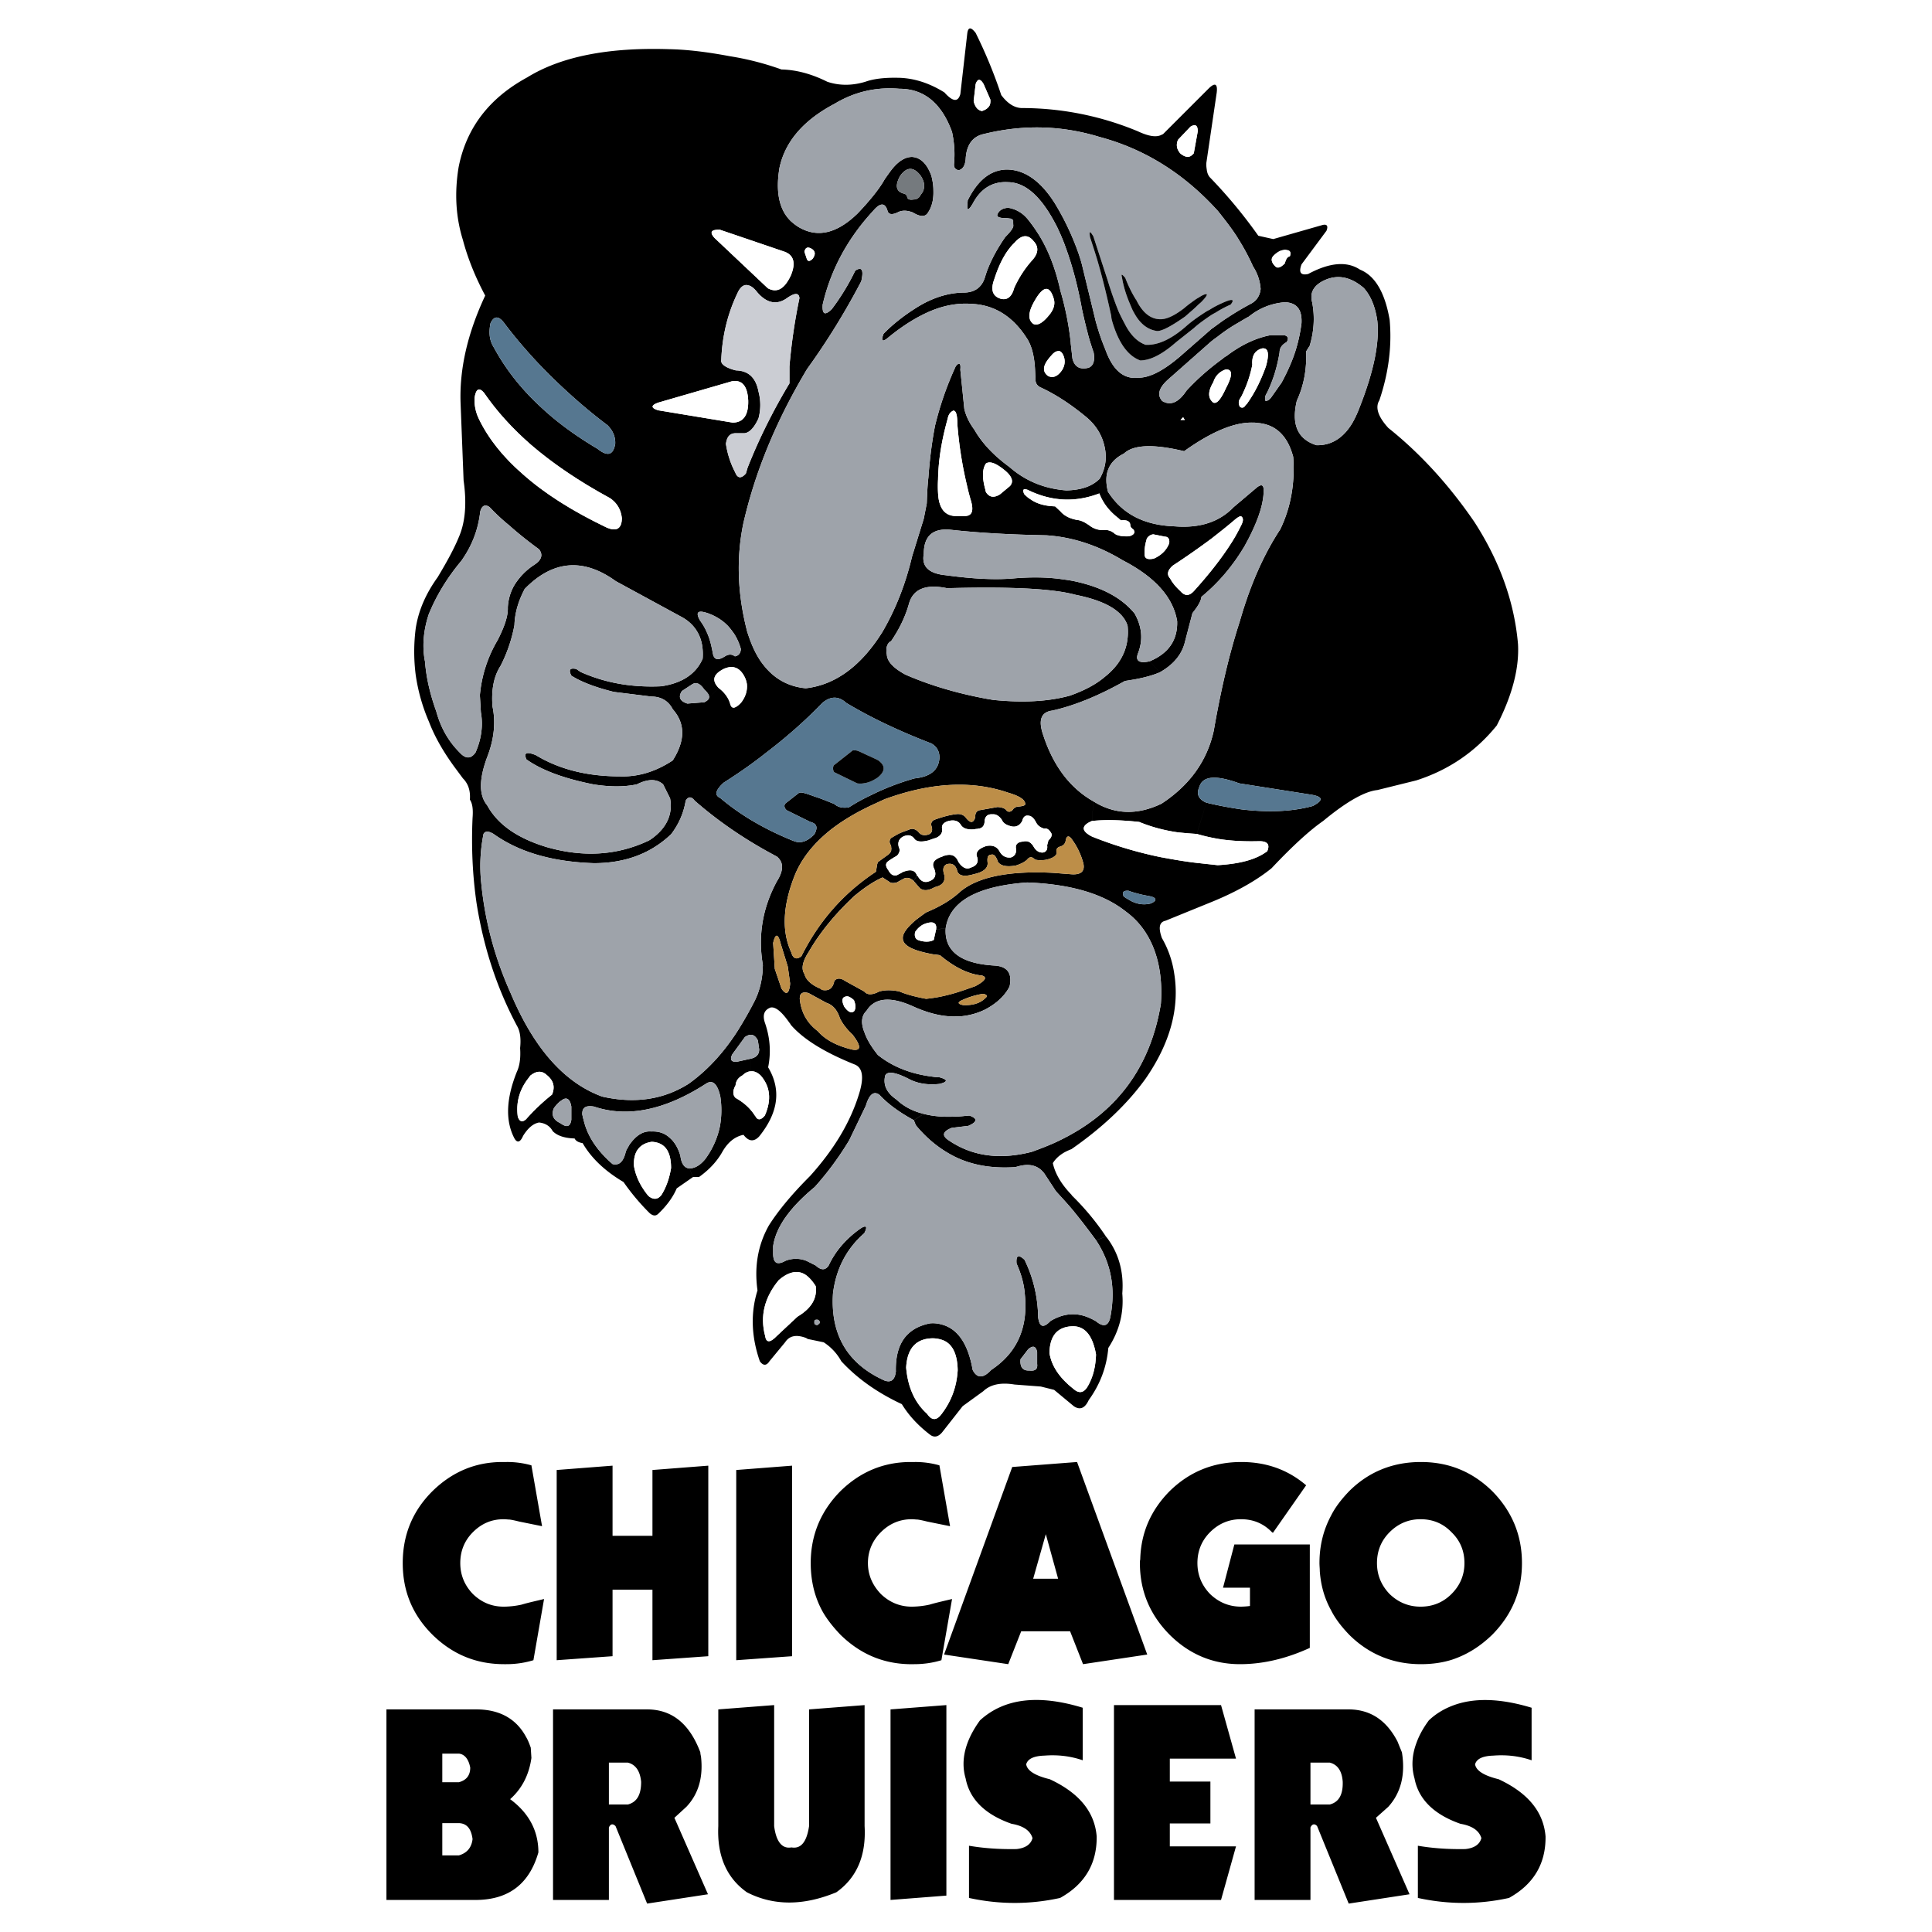 <svg xmlns="http://www.w3.org/2000/svg" width="2500" height="2500" viewBox="0 0 192.756 192.756"><g fill-rule="evenodd" clip-rule="evenodd"><path fill="#fff" d="M0 0h192.756v192.756H0V0z"/><path d="M107.459 145.865l-6.469.498-6.801 18.711 6.403.961 1.293-3.283 1.195-5.242 1.26-4.446 1.228 4.446h-2.488l-1.195 5.242h4.877l1.293 3.283 6.404-.961-7-19.209zM119.467 155.951c0-1.227.432-2.256 1.262-3.086.861-.861 1.891-1.293 3.084-1.293 1.229 0 2.256.432 3.086 1.293l.1.066 3.316-4.744c-1.824-1.559-3.98-2.322-6.469-2.322-2.785 0-5.174.963-7.164 2.92-1.893 1.924-2.854 4.18-2.92 6.801-.033.133-.033.232-.033.365 0 2.787.994 5.143 2.953 7.133 1.957 1.957 4.312 2.951 7.033 2.951 2.32 0 4.643-.562 6.965-1.625v-10.316h-7.529l-1.129 4.312h2.688v1.824a7.632 7.632 0 0 1-.896.066c-1.193 0-2.223-.432-3.084-1.26-.832-.862-1.263-1.891-1.263-3.085zM134.596 148.785c-.73.764-1.361 1.559-1.793 2.422-.762 1.426-1.16 2.986-1.16 4.744h5.738c0-1.227.432-2.256 1.262-3.086.861-.861 1.891-1.293 3.086-1.293 1.227 0 2.254.432 3.084 1.293.863.83 1.295 1.859 1.295 3.086 0 1.193-.432 2.223-1.295 3.086-.83.828-1.857 1.26-3.084 1.26-1.195 0-2.225-.432-3.086-1.26-.83-.863-1.262-1.893-1.262-3.086h-5.738c0 .266.033.531.033.797.1 1.426.465 2.719 1.127 3.914.432.861 1.062 1.658 1.793 2.422 1.957 1.957 4.379 2.951 7.164 2.951 1.062 0 2.092-.133 3.053-.43 1.527-.498 2.854-1.328 4.08-2.521 1.957-1.99 2.953-4.346 2.953-7.133s-.996-5.176-2.953-7.166c-1.99-1.957-4.346-2.92-7.133-2.92-2.785 0-5.207.963-7.164 2.92zM147.168 176.021c.166-.564.797-.83 1.824-.863 1.295-.1 2.555.033 3.816.465v-5.242c-3.186-.961-5.84-1.027-7.996-.164-.83.33-1.592.795-2.256 1.426-.564.764-.963 1.492-1.227 2.223-.465 1.227-.531 2.422-.199 3.582.398 2.057 1.924 3.584 4.578 4.512 1.16.199 1.857.664 2.09 1.428-.166.629-.697.994-1.592 1.094-1.826.033-3.385-.1-4.744-.332v5.209c3.051.664 6.07.664 9.09 0 2.455-1.359 3.682-3.416 3.648-6.137-.199-2.455-1.758-4.346-4.678-5.707-1.491-.365-2.254-.863-2.354-1.494zM139.869 174.828c-.166-.398-.299-.73-.432-1.062-1.094-2.123-2.686-3.186-4.809-3.219h-9.455v19.01h5.572v-7.232c.166-.365.432-.398.664-.133l-.664-2.156v-4.18h1.926c.795.199 1.227.863 1.293 1.924.033 1.295-.398 2.023-1.293 2.256h-1.926l.664 2.156 3.152 7.73 6.07-.93-3.352-7.629 1.229-1.096c1.262-1.392 1.726-3.216 1.361-5.439zM121.822 170.117h-10.681v19.44h10.681l1.494-5.342h-6.603v-2.289h4.049v-4.18h-4.049v-2.289h6.603l-1.494-5.34zM104.207 175.158c1.295-.1 2.555.033 3.816.465v-5.242c-4.447-1.359-7.863-.928-10.252 1.262-1.493 2.057-1.958 4.014-1.426 5.805.397 2.057 1.924 3.584 4.579 4.512 1.16.199 1.857.664 2.09 1.428-.166.629-.697.994-1.594 1.094-1.824.033-3.383-.1-4.743-.332v5.209c3.052.664 6.071.664 9.089 0 2.455-1.359 3.684-3.416 3.65-6.137-.199-2.455-1.758-4.346-4.678-5.707-1.492-.363-2.256-.861-2.355-1.492.166-.566.797-.832 1.824-.865zM50.83 151.605c.266.033.564.1.962.199l2.289.465-1.062-6.072a8.837 8.837 0 0 0-2.488-.332h-.398c-2.721 0-5.042.996-7 2.92-1.991 1.99-2.952 4.379-2.952 7.166s.961 5.143 2.952 7.133c1.99 1.957 4.346 2.951 7.166 2.951h.199a9.23 9.23 0 0 0 2.721-.396l1.062-6.105c-.829.199-1.592.365-2.256.564a8.632 8.632 0 0 1-1.758.199c-1.227 0-2.223-.432-3.085-1.26-.829-.863-1.26-1.893-1.26-3.086 0-1.227.431-2.256 1.26-3.086.863-.861 1.858-1.293 3.085-1.293.198 0 .397.033.563.033zM61.114 153.23v-7l-5.573.432v18.977l5.573-.399v-6.635h3.981v7.034l5.572-.399v-19.01l-5.572.432v6.568h-3.981zM80.886 155.951c0 1.791.398 3.449 1.228 4.91.464.795 1.062 1.525 1.725 2.223 1.924 1.891 4.18 2.885 6.834 2.951h.531c.962 0 1.857-.133 2.72-.396l1.062-6.105c-.83.199-1.593.365-2.256.564a8.632 8.632 0 0 1-1.758.199c-1.194 0-2.223-.432-3.085-1.26-.83-.863-1.294-1.893-1.294-3.086 0-1.227.464-2.256 1.294-3.086.862-.861 1.891-1.293 3.085-1.293.199 0 .398.033.564.033.266.033.564.1.962.199l2.289.465-1.062-6.072a8.77 8.77 0 0 0-2.455-.332h-.531c-2.688.033-4.977 1.029-6.9 2.92-1.958 1.99-2.953 4.379-2.953 7.166zM79.028 146.23l-5.573.432v18.977l5.573-.399v-19.01zM38.555 170.547v19.01h9.09l-1.858-4.445h-1.659v-3.219h1.659v-4.08h-1.659v-2.854h1.659c.564.066.962.531 1.128 1.395 0 .797-.398 1.26-1.128 1.459v4.08c.796.033 1.228.564 1.36 1.594-.1.861-.564 1.393-1.36 1.625l1.858 4.445c3.151-.066 5.175-1.625 6.071-4.744 0-2.123-.929-3.914-2.82-5.309 1.194-1.061 1.891-2.453 2.123-4.113l-.066-1.027c-.132-.365-.265-.73-.464-1.062-.961-1.791-2.587-2.721-4.843-2.754h-9.091v-.001zM94.421 170.117l-5.573.43v19.01l5.573-.432v-19.008zM77.237 170.117l-5.573.43v11.645c-.133 2.92.796 5.143 2.853 6.602 2.654 1.361 5.64 1.361 8.924 0 2.057-1.459 2.986-3.682 2.82-6.602v-12.074l-5.54.43v11.645c-.232 1.561-.796 2.289-1.759 2.123-.929.166-1.525-.562-1.725-2.123v-12.076zM69.938 175.258c-.033-.166-.066-.299-.066-.43-1.062-2.82-2.787-4.248-5.241-4.281h-9.455v19.01h5.573v-7.232c.166-.365.398-.398.664-.133l-.664-2.156v-4.18h1.891c.796.199 1.228.863 1.327 1.924 0 1.295-.431 2.023-1.327 2.256h-1.891l.664 2.156 3.151 7.73 6.071-.93-3.35-7.629 1.194-1.096c1.227-1.292 1.691-2.986 1.459-5.009zM120.629 8.79l-4.578 4.578c-.033.033-.066.033-.133.066-.531.299-1.326.166-2.389-.332a30.125 30.125 0 0 0-11.445-2.322c-.764.033-1.492-.365-2.189-1.293l-1.094.431c.033.199 0 .398-.035.531-.131.298-.396.498-.795.63-.398-.066-.697-.398-.83-.995l.199-1.692c.199-.564.465-.564.797 0l.664 1.526 1.094-.431a47.932 47.932 0 0 0-2.555-6.204c-.464-.597-.73-.597-.829 0l-.697 6.104c-.232.83-.763.763-1.592-.166-1.493-.929-3.019-1.427-4.578-1.46l.099 1.095c2.455 0 4.213 1.46 5.242 4.313.232 1.095.298 2.123.199 3.184-.033.365.132.564.464.631.398-.1.63-.432.697-1.095.066-1.427.696-2.289 1.825-2.521 3.914-.962 7.762-.862 11.545.299 4.479 1.194 8.426 3.649 11.809 7.397.631.796 1.229 1.56 1.76 2.355.662 1.029 1.26 2.09 1.725 3.151.432.664.697 1.394.764 2.256-.066.696-.432 1.227-1.062 1.526-.797.431-1.525.862-2.223 1.327-.531.332-.996.696-1.459 1.028a1.78 1.78 0 0 0-.299.232l.73.664a16.79 16.79 0 0 1 2.121-1.426c.332-.2.664-.398 1.029-.597a6.4 6.4 0 0 1 3.615-1.427c1.195.066 1.693.763 1.627 2.09-.1.796-.266 1.626-.498 2.422l.961.398.266-.432.066-.066c.432-1.393.564-2.886.266-4.412-.232-.896.1-1.559.963-2.057 1.393-.763 2.787-.564 4.18.63.73.796 1.162 1.924 1.359 3.284.232 2.223-.363 5.042-1.725 8.526-.299.796-.629 1.493-.994 2.023-.896 1.294-2.023 1.891-3.352 1.858-1.891-.597-2.521-2.09-1.957-4.446.697-1.492.994-3.151.928-4.876v-.033l-.961-.398c-.332 1.161-.863 2.355-1.492 3.517l-1.029 1.46c-.199.265-.398.364-.564.364-.1-.232-.066-.497.133-.796.631-1.294 1.029-2.621 1.262-4.047 0-.398.199-.729.598-.962 0-.033.064-.033.098-.066l.066-.1c.166-.332.033-.531-.33-.597h-1.262c-.1 0-.166.033-.232.033l-.697 1.294c.631-.1.764.498.398 1.792-.498 1.393-1.094 2.587-1.791 3.583a.9.9 0 0 1-.232.266c-.133.266-.332.332-.562.199-.166-.299-.166-.564 0-.83.131-.199.23-.398.33-.63a11.65 11.65 0 0 0 .896-2.753c-.066-.896.266-1.426.961-1.625l.697-1.294c-1.426.299-2.854.995-4.246 2.057a1.178 1.178 0 0 0-.332.232l.299 1.095c.664 0 .664.598 0 1.858-.498 1.095-.896 1.592-1.26 1.459-.564-.431-.564-1.128 0-2.057a1.85 1.85 0 0 1 1.26-1.261l-.299-1.095c-1.326.962-2.555 2.023-3.648 3.218-.797 1.194-1.592 1.526-2.422 1.028l1.824 1.892.266-.266.166.266h-.432l-1.824-1.892c-.531-.597-.332-1.293.531-2.09l4.279-3.782c.232-.199.465-.365.697-.531l-.73-.664-2.688 2.355c-1.824 1.625-3.318 2.422-4.512 2.389-1.426.166-2.521-.763-3.25-2.82a22.052 22.052 0 0 1-.83-2.355 3.81 3.81 0 0 0-.1-.332l-1.395-5.739c-.1-.398-.23-.796-.363-1.194a26.61 26.61 0 0 0-2.322-4.91c-1.428-2.289-3.086-3.45-4.91-3.417-1.594.066-2.854 1.128-3.815 3.085 0 .199-.033.332-.033.432-.034.53.066.563.364.166.033-.067.1-.166.166-.266.797-1.526 1.99-2.256 3.551-2.157 1.791.033 3.383 1.526 4.877 4.479.297.63.596 1.293.861 2.057.631 1.725 1.195 3.782 1.625 6.17.166.73.332 1.493.531 2.222.166.697.398 1.394.631 2.091.133.796-.033 1.293-.498 1.492-.895.232-1.426-.099-1.625-.929l-.863-.199c.166.465.1.929-.166 1.36-.43.63-.895.83-1.393.597-.598-.431-.531-1.028.1-1.792.066-.1.133-.166.199-.232.266-.332.498-.464.73-.464.199-.033.396.166.529.53l.863.199-.166-1.493v-.066a29.289 29.289 0 0 0-1.027-5.175l-.664.796c.133.465.033.962-.365 1.493-.697.896-1.262 1.228-1.691.995-.564-.431-.498-1.227.197-2.388.83-1.427 1.461-1.46 1.859-.1l.664-.796c-.465-2.123-1.162-3.948-2.059-5.44l-.629.464c.562.597.496 1.261-.199 1.991a10.997 10.997 0 0 0-1.727 2.687c-.23.863-.662 1.227-1.293 1.094-.863-.231-1.094-.896-.697-1.957.531-1.659 1.195-2.853 2.023-3.649.697-.796 1.328-.863 1.893-.166l.629-.464a16 16 0 0 0-1.16-1.659c-.531-.664-1.195-1.062-1.99-1.194-.564.033-.93.265-1.096.697-.033.199.166.299.631.332.664-.033.963.199.963.664v.033c.066.199-.199.597-.797 1.194-.963 1.394-1.658 2.753-2.023 4.014-.299.962-.963 1.493-2.024 1.526-1.593 0-3.218.498-4.844 1.526-1.26.796-2.355 1.658-3.251 2.587-.265.696-.133.862.398.431 1.526-1.261 2.986-2.156 4.346-2.721 1.36-.563 2.72-.796 4.047-.696 2.255.1 4.08 1.228 5.474 3.384.432.63.73 1.559.83 2.853.031.365.031.763.066 1.194-.035.464.164.763.562.929 1.494.697 2.953 1.659 4.445 2.886 1.096.896 1.758 2.023 1.959 3.417.131.929-.035 1.858-.564 2.787l-.033 1.459c.332.896.961 1.758 1.924 2.488.066.066.133.133.232.199.598-.066.895.1.928.432 0 .199.1.332.299.464.232.299.1.564-.432.696-.662.033-1.16-.066-1.426-.265a1.428 1.428 0 0 0-1.094-.365 2.062 2.062 0 0 1-1.395-.432c-.465-.332-.863-.531-1.227-.564-.764-.132-1.328-.431-1.691-.862l-.531-.498c-1.029-.033-1.857-.266-2.488-.729-.232-.133-.432-.332-.598-.498-.199-.464-.066-.597.398-.398 2.322 1.128 4.678 1.261 7.1.332l.033-1.459c-.764.763-1.859 1.127-3.318 1.161-2.189-.166-4.08-.929-5.705-2.355l-.465.332c.764.63.93 1.161.531 1.593l-.996.829c-.598.365-1.061.299-1.393-.232a1.026 1.026 0 0 1-.066-.265c-.332-1.194-.299-2.057.066-2.587.396-.266.994-.033 1.857.663l.465-.332c-1.594-1.161-2.754-2.422-3.484-3.715-.498-.664-.829-1.36-.995-2.057l-.398-3.915c.066-.664-.099-.796-.464-.332a32.46 32.46 0 0 0-2.057 5.905c-.332 1.692-.531 3.384-.664 5.142l.962.199c.033-1.924.365-3.915.962-6.038.067-.398.266-.664.564-.796.265 0 .398.431.398 1.327a39.27 39.27 0 0 0 .962 6.138c.1.464.232.962.365 1.426.332 1.062.166 1.592-.53 1.625H95.25c-.928-.066-1.459-.663-1.625-1.857a11.167 11.167 0 0 1-.033-1.825l-.962-.199c-.1.863-.133 1.758-.166 2.621l-.298 1.526-1.161 3.749 1.161-.232c0-1.759.862-2.555 2.587-2.422 2.953.332 6.171.498 9.654.564 2.521.166 5.076.962 7.598 2.488 3.217 1.659 5.041 3.683 5.439 6.071.066 1.857-.828 3.218-2.752 4.014l1.027 1.095c1.293-.729 2.123-1.691 2.455-2.853l.797-3.052c.562-.697.861-1.228.895-1.625l-.762-.564c-.465.498-.896.498-1.328 0-.465-.431-.797-.83-1.027-1.261-.365-.398-.266-.83.264-1.293a77.788 77.788 0 0 0 3.85-2.688c.762-.597 1.525-1.194 2.223-1.791.465-.398.697-.531.828-.365.166.199.1.498-.131.929a16.957 16.957 0 0 1-.93 1.659c-.93 1.46-2.156 3.052-3.748 4.811l.762.564c1.658-1.36 3.119-3.052 4.312-5.076 1.195-2.156 1.824-3.915 1.891-5.275.066-.763-.131-.962-.629-.597l-2.355 1.991c-1.428 1.493-3.385 2.123-5.873 1.924l-.994 1.028c.332 0 .496.232.432.664-.266.696-.797 1.194-1.527 1.525-.629.133-.928 0-.928-.431-.033-.498.066-1.062.232-1.593.166-.232.363-.365.629-.398l1.162.232.994-1.028c-3.084-.099-5.273-1.26-6.668-3.45-.465-1.792.066-3.052 1.594-3.815.961-.895 2.951-.962 6.004-.232 2.688-1.924 4.977-2.886 6.801-2.853.166 0 .332 0 .498.033 1.824.133 3.018 1.261 3.582 3.384.199 2.688-.266 5.109-1.293 7.232-1.66 2.521-3.02 5.606-4.049 9.223-.994 3.052-1.857 6.668-2.586 10.881-.664 3.019-2.422 5.441-5.209 7.266-2.422 1.161-4.678 1.095-6.801-.232l-.133 1.958c1.293-.133 2.887-.1 4.711.099 1.193.498 2.455.829 3.781 1.028a36.22 36.22 0 0 0 1.957.166l.963-3.119c-.332-.132-.531-.298-.664-.464-.232-.298-.232-.697-.033-1.128.166-.564.631-.862 1.328-.896.662-.033 1.559.166 2.652.564l6.967 1.095c1.395.199 1.494.564.365 1.161-2.057.564-4.445.664-7.166.332-1.094-.167-2.254-.366-3.449-.664L119.4 83.2c.664.199 1.395.365 2.158.498 1.227.199 2.553.265 3.98.232.895-.033 1.193.299.895.996-1.094.83-2.719 1.26-4.943 1.394-.596-.067-1.227-.133-1.824-.2-1.293-.132-2.588-.364-3.848-.597a40.28 40.28 0 0 1-6.867-2.057c-1.096-.563-1.096-1.094 0-1.559l.133-1.958c-2.389-1.36-4.047-3.616-5.043-6.734-.465-1.427-.133-2.189.963-2.322 2.223-.498 4.645-1.493 7.232-2.953 1.393-.199 2.553-.464 3.482-.863l-1.027-1.095c-1.062.232-1.461-.066-1.129-.862.498-1.327.365-2.621-.365-3.915-1.193-1.459-3.018-2.488-5.441-3.085a12.243 12.243 0 0 0-1.592-.299c-1.459-.232-3.084-.265-4.811-.133-1.99.199-4.312.066-6.999-.298-1.692-.166-2.422-.863-2.19-2.123l-1.161.232c-.664 2.82-1.659 5.308-2.953 7.531l.862.929c.83-1.228 1.427-2.455 1.792-3.782.431-1.426 1.691-1.924 3.782-1.492 4.909-.133 8.56-.033 10.946.298.764.1 1.395.232 1.893.365 2.984.597 4.711 1.626 5.176 3.085.197 2.057-.564 3.749-2.291 5.109-.895.763-2.057 1.36-3.449 1.857-2.156.598-4.711.73-7.664.432l-.596-.1c-3.086-.564-5.806-1.394-8.162-2.422-1.228-.664-1.824-1.327-1.857-1.99-.133-.697.033-1.161.431-1.36l-.862-.929c-2.123 3.417-4.711 5.308-7.663 5.64-1.759-.166-3.151-.962-4.213-2.322-.664-.83-1.161-1.891-1.559-3.119-.066-.166-.1-.332-.133-.464-.896-3.583-1.028-7.066-.332-10.483 1.194-5.275 3.351-10.417 6.37-15.459l-1.758-.265v1.692c-1.692 2.82-3.085 5.64-4.18 8.426l-.166.564c-.464.531-.829.497-1.062-.1a8.96 8.96 0 0 1-.929-2.853c.1-.763.431-1.095 1.062-1.062l-.398-1.062-7.431-1.228c-.73-.232-.73-.498 0-.763l7.332-2.123c1.028-.199 1.592.432 1.659 1.924.033 1.46-.498 2.19-1.559 2.19l.398 1.062h.763c.498-.033.995-.531 1.426-1.493a5.147 5.147 0 0 0 0-2.654c-.265-1.393-.995-2.09-2.256-2.123a4.39 4.39 0 0 1-.796-.266c-.498-.232-.73-.497-.664-.796.099-2.521.696-4.81 1.725-6.867.265-.464.597-.663.929-.564.299.033.63.299.962.73l1.029-.431-5.341-5.042c-.498-.564-.299-.83.564-.796l6.436 2.189h1.99c.1-.431.332-.531.763-.266.332.232.365.531.066.962-.299.299-.498.299-.597 0l-.232-.697h-1.99c.929.332 1.161 1.128.63 2.389-.63 1.327-1.361 1.758-2.289 1.261l-1.029.431c.929 1.062 1.924 1.261 2.919.564.796-.564 1.228-.564 1.261 0a56.966 56.966 0 0 0-.995 6.801l1.758.265a71.623 71.623 0 0 0 5.407-8.758c.266-1.128.066-1.493-.597-1.062a23.023 23.023 0 0 1-2.322 3.815c-.697.697-.996.564-.929-.431.796-3.45 2.488-6.602 5.042-9.355.696-.829 1.194-.829 1.426 0 .1.365.431.432.996.166.431-.232.929-.232 1.525 0 .764.464 1.261.464 1.526 0 .398-.597.564-1.327.531-2.223l-.929-.398c0 .298-.1.597-.332.829a.746.746 0 0 1-.73.498c-.397.066-.597-.033-.63-.265-.033-.166-.133-.266-.332-.332-.033 0-.067 0-.133-.033-.664-.232-.73-.83-.232-1.725.664-.929 1.36-.929 2.057 0 .232.365.364.73.332 1.028l.929.398c0-.432-.066-.896-.199-1.426-.432-1.195-1.062-1.825-1.924-1.891-.73 0-1.459.464-2.189 1.46-.166.232-.365.497-.564.796-.498.896-1.394 2.023-2.654 3.351-1.99 1.957-3.881 2.455-5.672 1.526-.398-.199-.73-.465-1.028-.73-1.161-1.128-1.526-2.919-1.128-5.308.564-2.654 2.421-4.777 5.507-6.402 1.99-1.194 4.147-1.692 6.469-1.493l-.099-1.095c-1.394-.033-2.488.1-3.317.398-1.327.397-2.588.397-3.782 0-1.592-.796-3.118-1.195-4.578-1.228a28.348 28.348 0 0 0-5.175-1.327c-2.289-.431-4.28-.664-6.005-.697-6.104-.199-10.814.73-14.199 2.82-3.782 2.057-6.071 5.042-6.834 8.957-.431 2.621-.265 5.043.431 7.265.465 1.758 1.195 3.616 2.223 5.54l.531 2.753c.365-.763.829-.763 1.427.066 1.327 1.759 2.819 3.45 4.479 5.109 1.758 1.725 3.648 3.417 5.772 5.009.531.531.796 1.161.763 1.858-.199 1.128-.763 1.293-1.759.498-2.123-1.26-4.014-2.621-5.639-4.146l-1.029 3.716c2.189 1.891 4.844 3.682 7.896 5.34.696.465 1.095 1.128 1.194 1.991 0 1.062-.531 1.393-1.559.929-3.384-1.625-6.17-3.384-8.327-5.308-1.99-1.726-3.45-3.583-4.379-5.507a4.314 4.314 0 0 1-.432-2.09c.133-.929.465-1.095.962-.498 1.228 1.792 2.787 3.517 4.645 5.143l1.029-3.716c-1.958-1.792-3.55-3.815-4.711-5.972-.431-.664-.531-1.459-.332-2.422l-.531-2.753c-1.758 3.749-2.588 7.332-2.455 10.782l.299 7.664c.332 2.322.166 4.213-.498 5.706-.464 1.128-1.194 2.455-2.09 3.948-1.194 1.659-1.924 3.351-2.189 5.108a18.144 18.144 0 0 0 0 4.645 18.297 18.297 0 0 0 1.327 4.678l.73-1.028c-.597-1.659-.996-3.284-1.128-4.977-.299-1.493-.166-3.085.364-4.711.796-1.957 1.891-3.715 3.251-5.341 1.062-1.493 1.692-3.118 1.891-4.91.166-.63.498-.763.929-.464.597.63 1.228 1.228 1.924 1.792.929.83 1.924 1.625 3.019 2.422.431.564.232 1.094-.498 1.559a6.467 6.467 0 0 0-1.99 2.057l1.028.398s0-.033.033-.066c2.786-2.854 5.838-3.119 9.09-.764l6.469 3.517c.829.432 1.426 1.029 1.792 1.792l.863-.1a5.994 5.994 0 0 0-.73-1.293c-.464-.83-.232-1.062.763-.73 1.029.365 1.858.962 2.422 1.758.398.498.697 1.128.896 1.825-.033.431-.232.664-.598.729-.298-.232-.63-.232-.995 0l-.066 1.228c.929-.398 1.659-.067 2.123 1.028.067.166.1.332.133.497.066.664-.133 1.294-.597 1.891-.631.63-.962.63-1.095 0-.199-.597-.598-1.095-1.128-1.493l-.962.995c-.033.166-.199.299-.464.431l-1.692.133c-.73-.232-.929-.63-.564-1.228.033 0 .033 0 .033-.033l.962-.631c.432-.298.829-.133 1.261.498.365.332.531.597.464.829l.962-.995c-.73-.763-.531-1.394.563-1.924l.066-1.228c-.663.431-1.062.365-1.194-.232-.133-.763-.298-1.46-.563-2.057l-.863.1c.332.664.464 1.493.398 2.422-.663 1.526-2.057 2.455-4.147 2.753-2.919.133-5.573-.332-8.028-1.427l-.432-.298c-.63-.133-.796.066-.497.663.929.597 2.355 1.161 4.246 1.625l3.749.464c.961 0 1.691.432 2.123 1.261 1.261 1.427 1.261 3.119 0 5.109-1.659 1.095-3.417 1.659-5.274 1.592-3.318 0-6.104-.73-8.393-2.123-.929-.365-1.228-.232-.929.431 1.493 1.062 3.682 1.891 6.668 2.488 1.659.266 3.085.266 4.346 0 1.128-.563 1.99-.563 2.621 0l.696 1.394c.299 1.626-.365 3.019-1.958 4.114l-.166.1c-3.152 1.493-6.536 1.692-10.151.663-2.986-.896-4.943-2.289-5.972-4.18-.829-.995-.829-2.587 0-4.81.697-1.792.862-3.483.531-5.043-.132-1.691.133-3.019.796-4.047a14.85 14.85 0 0 0 1.393-4.081c.034-1.161.365-2.355.996-3.55l-1.028-.398a4.934 4.934 0 0 0-.63 2.189c.033.863-.332 1.924-1.029 3.284a12.95 12.95 0 0 0-1.758 5.474l.099 1.692c.232 1.293.066 2.654-.531 4.014-.464.664-.995.664-1.592 0-1.128-1.128-1.891-2.488-2.322-4.08l-.73 1.028c.531 1.393 1.36 2.886 2.521 4.479l.862 1.161c.531.531.763 1.228.697 2.123.266.398.332.995.266 1.825-.133 2.919 0 5.739.398 8.492.697 4.413 2.024 8.492 4.047 12.275.299.498.398 1.26.299 2.189.066.961-.033 1.758-.332 2.389-1.028 2.586-1.161 4.744-.298 6.502.298.631.63.564.929-.133.498-.797 1.028-1.229 1.592-1.328.63.066 1.095.365 1.36.863l.763-.797c-.73-.332-.929-.861-.63-1.525.266-.332.498-.598.73-.73l-.929-.596a20.21 20.21 0 0 0-2.588 2.455c-.365.33-.663.266-.83-.266-.199-1.461.199-2.787 1.162-3.947.033-.068.066-.135.132-.166.598-.465 1.128-.465 1.593-.033.663.529.862 1.16.531 1.957l.929.596c.498-.396.863-.197.996.598v1.326c-.1.697-.465.797-1.095.332l-.763.797c.465.465 1.194.697 2.19.73.099.232.365.396.796.463.862 1.494 2.223 2.787 4.08 3.883a22.2 22.2 0 0 0 2.621 3.119c.332.264.597.297.862.031.796-.762 1.426-1.592 1.825-2.52l1.625-1.129-.365-.861c-.497-.035-.796-.465-.896-1.262-.232-.797-.597-1.393-1.062-1.791-.498-.465-1.095-.664-1.857-.631-.796-.066-1.526.398-2.19 1.359l.796.531c.298-.465.763-.762 1.459-.861 1.294.064 1.924.928 1.924 2.619-.166.996-.465 1.893-.962 2.688-.365.465-.797.498-1.294.1-.796-.961-1.294-1.99-1.46-3.084 0-.631.1-1.096.332-1.461l-.796-.531c-.1.199-.232.398-.332.631-.232 1.029-.664 1.426-1.327 1.26-1.526-1.326-2.521-2.785-2.886-4.412-.066-.197-.099-.396-.132-.529-.033-.697.332-.93 1.161-.797 3.35 1.129 7.066.365 11.146-2.256.663-.465 1.161-.066 1.459 1.229a8.996 8.996 0 0 1-.033 2.984 8.274 8.274 0 0 1-1.493 3.318c-.498.598-1.028.896-1.56.896l.365.861h.597c1.028-.73 1.825-1.592 2.355-2.555.564-.961 1.261-1.492 2.09-1.658.498.664 1.028.73 1.559.166 1.924-2.389 2.223-4.678.896-6.9.299-1.461.199-2.92-.298-4.379-.298-.83-.1-1.361.564-1.592.498-.068 1.095.43 1.858 1.525.066.066.1.133.133.199 1.194 1.393 3.284 2.721 6.336 3.947.829.299.995 1.262.498 2.887-.863 2.854-2.488 5.572-4.91 8.26-1.759 1.758-3.152 3.418-4.114 4.943-1.095 1.957-1.459 4.113-1.128 6.469-.696 2.223-.63 4.578.232 7.066.332.465.663.465.962 0l1.56-1.891-.83-.631c-.664.697-1.062.697-1.161 0-.531-1.99-.066-3.848 1.36-5.574.961-.828 1.858-1.027 2.621-.562.365.232.73.629 1.062 1.16.166 1.229-.431 2.223-1.824 3.053l-2.057 1.924.83.631c.431-.664 1.128-.797 2.09-.432l.862-1.393c-.033-.035-.033-.1-.033-.166 0-.1 0-.166.033-.199.066-.066.133-.066.232-.066.066 0 .1 0 .166.066.067.033.1.1.1.199a.184.184 0 0 1-.1.166c-.066.064-.099.098-.166.098a.303.303 0 0 1-.232-.098l-.862 1.393.166.1 1.593.332a5.278 5.278 0 0 1 1.758 1.891c1.592 1.725 3.616 3.152 6.038 4.279.73 1.193 1.692 2.189 2.82 3.053.398.297.796.232 1.194-.232l2.057-2.621 2.057-1.492c.697-.664 1.725-.896 3.117-.664l2.621.199 1.328.332 1.957 1.625c.629.432 1.127.199 1.492-.598 1.129-1.559 1.791-3.283 1.957-5.207l-1.26.463.033.199c-.033 1.129-.266 2.156-.764 3.053-.398.764-.895.895-1.492.365-1.393-1.096-2.189-2.289-2.389-3.584l-1.229-.1v1.195c.066.496-.164.73-.762.662-.697.033-.963-.365-.896-1.127l.764-.996c.465-.398.764-.33.895.266l1.229.1c.033-1.691.764-2.555 2.156-2.654 1.293-.1 2.09.797 2.455 2.621l1.26-.463c1.096-1.693 1.561-3.484 1.395-5.441.166-2.09-.332-3.947-1.494-5.508l-.133-.166-.994.365c1.492 2.256 1.957 4.744 1.459 7.498-.166 1.061-.664 1.26-1.492.564-.199-.1-.365-.199-.531-.266-1.326-.631-2.654-.531-3.98.266-.697.729-1.096.629-1.229-.365-.033-2.057-.496-3.98-1.359-5.74-.598-.562-.863-.463-.797.365.498 1.096.764 2.156.83 3.119.332 3.316-.797 5.805-3.35 7.496-.797.863-1.428.863-1.859 0-.464-2.652-1.525-4.146-3.151-4.545-.365-.098-.729-.131-1.095-.098-2.355.463-3.483 2.057-3.417 4.809l1.028-.396c.1-1.926.995-2.887 2.621-2.92.266 0 .531.033.763.1 1.128.266 1.725 1.293 1.758 3.084-.099 1.66-.63 3.086-1.592 4.348-.498.695-.995.695-1.46 0-1.227-1.096-1.924-2.654-2.09-4.611l-1.028.396c-.1.83-.465 1.129-1.128.896-3.683-1.658-5.407-4.545-5.143-8.691.299-2.422 1.328-4.445 3.119-6.006.365-.695.199-.861-.432-.43-1.393.994-2.455 2.223-3.118 3.648-.332.498-.763.498-1.294 0l-.929-.465a2.837 2.837 0 0 0-2.09 0c-.83.465-1.227.232-1.227-.729v-.73c.265-1.891 1.658-3.848 4.146-5.904a30.624 30.624 0 0 0 3.45-4.678l1.659-3.451c.332-1.127.796-1.492 1.36-1.061.829.895 1.957 1.725 3.417 2.521l.995-.631c-1.128-.266-2.023-.764-2.72-1.426-.962-.664-1.36-1.428-1.128-2.391.199-.463.995-.363 2.355.332.796.432 1.824.631 3.052.498.863-.199.863-.432 0-.664-.232 0-.498-.031-.729-.066-2.09-.264-3.915-.961-5.408-2.156-.664-.828-1.095-1.559-1.327-2.223-.365-.895-.332-1.592.1-2.09l-1.161-.033c-.299.199-.598.033-.962-.465l-.464 1.062c0 .033 0 .066.033.1.298.598.729 1.129 1.261 1.625.862 1.129.862 1.625 0 1.494-1.56-.365-2.754-.996-3.483-1.857-1.062-.797-1.659-1.859-1.792-3.219 0-.166.033-.299.067-.398.132-.232.398-.299.829-.166l1.758.963c.63.199 1.062.695 1.327 1.459l.464-1.062c-.299-.629-.232-.961.166-1.027.199-.066.464.066.796.365.199.498.199.861 0 1.127l1.161.033.099-.1c.796-1.293 2.355-1.459 4.578-.463 1.526.695 2.953 1.061 4.279 1.027.266 0 .498 0 .73-.033a6.807 6.807 0 0 0 2.256-.664c1.193-.629 1.99-1.426 2.422-2.287.297-1.328-.232-2.025-1.527-2.092-3.383-.199-5.008-1.459-4.842-3.748l-.963.166-.231 1.029c-.232.132-.465.166-.73.166-.2 0-.431-.034-.664-.1-.432-.1-.564-.398-.464-.863.166-.232.332-.431.531-.563l-.299-.764c-1.028.83-1.493 1.493-1.46 1.958 0 .696.929 1.194 2.82 1.559.299.066.564.066.896.132 1.426 1.194 2.819 1.891 4.18 2.024.564.166.332.531-.664 1.061l.764.764c.398.066.498.232.232.432-.498.498-1.229.73-2.19.697-.498-.1-.597-.232-.266-.432a7.95 7.95 0 0 1 2.223-.697l-.764-.764c-1.028.365-1.957.697-2.819.896-.763.199-1.46.299-2.09.365-1.062-.199-1.957-.432-2.654-.73-.763-.166-1.426-.166-2.023 0-.697.365-1.194.365-1.493 0l-1.924-1.061c-.431-.299-.796-.299-1.062 0-.133.729-.531 1.061-1.261.895l-.099-.1c-.962-.396-1.493-.928-1.626-1.492-.332-.498-.199-1.227.431-2.19 1.128-1.957 2.654-3.814 4.578-5.606.929-.763 1.825-1.393 2.787-1.825l.664.432c.133.132.398.166.763.066l.73-.398c.332-.133.63-.033.928.232l.365-.498c-.199-.598-.697-.697-1.526-.332l-.066.066c-.033 0-.066.033-.1.033-.1.066-.199.099-.298.166-.365.099-.63-.034-.863-.464-.298-.398-.332-.664-.066-.896.166-.133.398-.266.597-.398.133-.066.232-.133.332-.199.265-.298.298-.564.166-.83-.132-.464 0-.829.431-1.062l-.199-.398c-.365.166-.697.365-1.028.563-.166.233-.166.465 0 .697.033.1.033.166.033.232.033.1 0 .199 0 .298-.033.166-.166.332-.365.464l-.962.697-.066.199-.132.763c-3.218 2.124-5.673 4.91-7.432 8.426-.497.398-.862.232-1.028-.432L77.9 94.18l.697 2.255.232 1.66c0 .197-.034.363-.066.496-.133.598-.398.631-.796.033l-.664-1.957-1.194-.397c0 .231-.033.497-.033.729-.1 1.129-.398 2.123-.83 2.953a39.022 39.022 0 0 1-1.625 2.854l.696.662c.564-.398.996-.266 1.294.332l.133.896c0 .496-.266.795-.829.928v1.262c.332-.033.63.1.962.398.962 1.094 1.128 2.422.431 4.014-.332.398-.63.496-.862.199a.699.699 0 0 0-.133-.199c-.464-.73-1.095-1.295-1.924-1.76-.298-.297-.298-.729 0-1.26.033-.432.266-.764.697-.994.265-.266.564-.398.83-.398v-1.262l-1.36.299c-.597.066-.763-.199-.498-.73l1.26-1.725-.696-.662c-1.46 2.287-3.118 4.047-4.943 5.34-2.488 1.561-5.341 1.99-8.592 1.262-3.749-1.361-6.801-4.777-9.123-10.285-1.625-3.616-2.587-7.265-2.953-11.047a16.093 16.093 0 0 1 .232-4.876c.166-.298.498-.298.995 0 2.555 1.824 5.872 2.787 10.019 2.919 3.118 0 5.672-.962 7.696-2.886a7.412 7.412 0 0 0 1.459-3.351c.265-.432.564-.432.896 0 2.389 2.09 5.108 3.948 8.194 5.573.697.564.697 1.394 0 2.488-1.426 2.653-1.891 5.407-1.393 8.327l1.194.397-.166-2.587c.232-.995.497-.962.763.1l1.028.796c-.962-2.089-.829-4.677.398-7.729.696-1.658 1.891-3.151 3.616-4.511 1.161-.896 2.555-1.725 4.213-2.488l-.365-.862c-.697.332-1.426.729-2.09 1.161-.597.099-1.095 0-1.459-.332-.664-.265-1.294-.531-1.924-.73-.365-.132-.73-.266-1.095-.365-.232-.066-.432-.066-.53 0l-1.36 1.062c-.133.232-.066.464.166.663l2.355 1.161c.664.166.763.564.398 1.228-.697.729-1.393.962-2.09.664-2.886-1.161-5.308-2.588-7.298-4.28-.597-.265-.498-.763.332-1.526 1.46-.929 2.853-1.891 4.147-2.919 2.09-1.592 3.981-3.251 5.706-5.042.83-.697 1.625-.697 2.389 0 2.488 1.493 5.308 2.82 8.493 4.047.564.332.829.83.796 1.493-.1 1.162-.896 1.825-2.488 1.991a25.096 25.096 0 0 0-4.445 1.725l.365.862c.365-.166.763-.365 1.161-.531 1.559-.563 3.052-.962 4.512-1.194 2.787-.431 5.341-.266 7.763.564 1.127.332 1.691.697 1.691 1.128.033.133-.232.232-.797.266-.232.066-.363.166-.465.332-.197.199-.396.232-.596.066-.133-.232-.465-.332-.896-.365l-1.857.332c-.266.1-.398.332-.365.664-.166.597-.464.664-.896.133-.199-.298-.498-.432-.862-.432-.73.067-1.46.265-2.289.564-.332.133-.431.398-.298.73.099.398-.033.664-.365.763-.431.133-.763.033-.995-.299-.332-.298-.63-.332-.896-.199-.266.099-.564.199-.796.298l.199.398c.498-.232.863-.132 1.128.232.232.298.73.332 1.46.133.166-.066.365-.133.564-.2h.033c.531-.198.763-.53.697-.961-.066-.365.166-.63.663-.763.564-.133.962 0 1.194.365.232.398.697.53 1.393.464.1-.033.199-.033.266-.033.066-.033.133-.033.166-.033.365-.066.564-.332.564-.796.066-.464.332-.664.795-.63.332-.034.664.166.93.563.133.332.498.564 1.094.664h.166c.332-.033.598-.232.764-.563.1-.398.299-.564.564-.531.332 0 .598.232.83.697.164.299.43.498.795.597.299-.066.531.132.73.498.066.232-.066.464-.299.664l-.133.498c.066.431-.1.696-.465.73-.398 0-.695-.232-.928-.664-.199-.299-.432-.465-.73-.465h-.133s-.033 0-.066.033h-.066c-.598.033-.83.332-.697.796 0 .431-.199.697-.562.796-.498.033-.863-.166-1.129-.663-.232-.398-.631-.598-1.227-.498h-.033c-.83.266-1.162.664-.93 1.161.133.498-.1.829-.63.995-.431.232-.862.033-1.26-.564-.232-.597-.664-.83-1.327-.63-.034 0-.1.033-.167.033l-.099.066c-.829.266-1.095.663-.829 1.194.265.63.099 1.062-.465 1.261-.465.198-.862.033-1.161-.498l-.066-.033-.365.498.631.729c.365.299.862.266 1.493-.1.763-.166 1.062-.563.962-1.194-.033-.034-.033-.067-.033-.1-.166-.498-.067-.83.265-.995.531-.133.862.066 1.028.597.1.564.697.696 1.691.398.93-.199 1.395-.597 1.361-1.128-.066-.53.033-.796.299-.796.297-.133.529.1.729.697.266.398.863.531 1.791.365l.1-.033c.498-.166.83-.365 1.029-.564.232-.299.498-.299.764 0 .23.066.596.099 1.061.033.664-.132 1.029-.365 1.127-.664-.098-.298-.031-.498.232-.63.398-.1.631-.299.664-.697.1-.431.332-.464.631-.033a7.17 7.17 0 0 1 1.127 2.389c.166.795-.264 1.161-1.293 1.062l-1.725-.133c-4.479-.232-7.598.431-9.322 1.924-.863.796-1.991 1.46-3.351 2.023-.332.232-.597.431-.862.63l.299.764c.132-.133.298-.199.464-.266.83-.298 1.195-.066 1.095.597l.963-.166c.397-2.654 3.118-4.18 8.127-4.544 4.346.166 7.596 1.127 9.818 2.886l.631-.995a7.5 7.5 0 0 1-.828-.498c-.166-.431-.033-.597.496-.563.266.1.564.199.863.265.432.133.863.199 1.359.298.598.166.598.432 0 .697-.629.166-1.26.1-1.891-.199l-.631.995a7.824 7.824 0 0 1 2.025 2.156c1.16 1.825 1.691 4.213 1.492 7.067-1.029 6.236-4.312 10.715-9.787 13.469-.961.498-1.99.895-3.084 1.293-2.953.764-5.574.498-7.796-.828a7.565 7.565 0 0 1-.664-.432c-.531-.432-.365-.797.464-1.129l1.658-.199c.896-.396.962-.729.1-1.027-.464.033-.929.1-1.359.1-1.228.066-2.29-.033-3.185-.266l-.995.631.199.496c1.095 1.328 2.322 2.322 3.716 3.053 1.791.93 3.882 1.293 6.236 1.127 1.328-.43 2.256-.197 2.887.664l1.129 1.725c.596.664 1.227 1.328 1.791 2.023.762.93 1.492 1.893 2.223 2.887l.994-.365a25.597 25.597 0 0 0-3.35-4.047c-.033-.033-.066-.066-.1-.133-.996-1.027-1.625-2.09-1.857-3.15.266-.432.664-.797 1.193-1.096.199-.1.398-.199.664-.299 3.152-2.189 5.607-4.545 7.398-7.033 2.455-3.549 3.416-7.066 2.852-10.516a9.9 9.9 0 0 0-1.227-3.517c-.365-1.028-.266-1.592.365-1.725l4.645-1.891c2.521-1.029 4.512-2.189 5.938-3.351 2.123-2.256 3.848-3.815 5.143-4.71 2.322-1.924 4.146-2.953 5.406-3.085l3.883-.962c3.217-1.028 5.904-2.853 8.027-5.474 1.559-3.019 2.256-5.739 2.123-8.127-.365-4.213-1.824-8.261-4.346-12.175-2.588-3.782-5.473-6.9-8.592-9.389-1.029-1.128-1.328-2.057-.896-2.753.93-2.753 1.262-5.408 1.029-8.028-.465-2.721-1.461-4.413-2.953-5.01-1.293-.862-3.018-.73-5.176.431-.762.166-.961-.166-.662-.962l-1.162-.796c-.232.033-.398.266-.496.697-.432.431-.73.531-.963.298-.398-.398-.465-.763-.166-1.062.365-.365.697-.53.994-.563a.464.464 0 0 1 .299 0c.365.033.465.232.332.63l1.162.796 2.488-3.351c.199-.498.033-.697-.432-.564l-4.877 1.394-1.492-.332a49.238 49.238 0 0 0-4.811-5.806c-.166-.166-.299-.464-.332-.796-.033-.199-.066-.464-.033-.73l-1.26-.896c-.033.033-.068.1-.133.132-.299.332-.73.299-1.229-.132a2.176 2.176 0 0 1-.232-.365 1.162 1.162 0 0 1 .033-.995l1.229-1.293c.496-.299.729-.133.729.464l-.396 2.19 1.26.896 1.027-6.966c.096-.866-.167-.998-.765-.434z"/><path d="M118.771 12.638l-1.229 1.293a1.162 1.162 0 0 0-.033.995c.066.133.133.232.232.365.498.431.93.464 1.229.132.064-.033.1-.099.133-.132l.396-2.19c.001-.596-.231-.762-.728-.463zM98.801 9.917l-.664-1.526c-.332-.564-.598-.564-.797 0l-.199 1.692c.133.597.432.929.83.995.398-.133.664-.332.795-.63.035-.132.068-.331.035-.531z" fill="#fff"/><path d="M109.715 13.667c-3.783-1.161-7.631-1.261-11.545-.299-1.129.232-1.759 1.095-1.825 2.521-.066.663-.299.995-.697 1.095-.332-.066-.498-.266-.464-.631a10.395 10.395 0 0 0-.199-3.184c-1.028-2.853-2.787-4.313-5.242-4.313-2.322-.199-4.479.299-6.469 1.493-3.085 1.625-4.943 3.749-5.507 6.402-.398 2.389-.033 4.18 1.128 5.308.298.266.63.531 1.028.73 1.792.929 3.682.431 5.672-1.526 1.261-1.327 2.157-2.455 2.654-3.351.199-.299.398-.564.564-.796.73-.996 1.459-1.46 2.189-1.46.863.066 1.493.696 1.924 1.891.132.531.199.995.199 1.426.034.896-.132 1.626-.531 2.223-.265.464-.763.464-1.526 0-.597-.232-1.095-.232-1.525 0-.564.266-.896.199-.996-.166-.232-.829-.73-.829-1.426 0-2.555 2.754-4.246 5.905-5.042 9.355-.066.995.232 1.128.929.431a23.09 23.09 0 0 0 2.322-3.815c.664-.432.863-.066.597 1.062a71.746 71.746 0 0 1-5.407 8.758c-3.019 5.043-5.176 10.185-6.37 15.459-.697 3.417-.564 6.9.332 10.483.033.133.066.299.133.464.398 1.228.896 2.289 1.559 3.119 1.062 1.36 2.455 2.156 4.213 2.322 2.952-.332 5.54-2.223 7.663-5.64 1.294-2.223 2.289-4.711 2.953-7.531l1.161-3.749.298-1.526c.033-.862.066-1.758.166-2.621.133-1.758.332-3.45.664-5.142a32.537 32.537 0 0 1 2.057-5.905c.365-.464.53-.332.464.332l.398 3.915c.166.696.497 1.393.995 2.057.73 1.293 1.891 2.554 3.484 3.715 1.625 1.426 3.516 2.189 5.705 2.355 1.459-.034 2.555-.398 3.318-1.161.529-.929.695-1.858.564-2.787-.201-1.394-.863-2.521-1.959-3.417-1.492-1.228-2.951-2.189-4.445-2.886-.398-.166-.598-.464-.562-.929-.035-.431-.035-.83-.066-1.194-.1-1.294-.398-2.223-.83-2.853-1.395-2.156-3.219-3.284-5.474-3.384-1.327-.1-2.687.133-4.047.696-1.36.564-2.82 1.46-4.346 2.721-.531.431-.663.265-.398-.431.896-.929 1.991-1.792 3.251-2.587 1.625-1.029 3.251-1.526 4.844-1.526 1.061-.033 1.725-.564 2.024-1.526.365-1.26 1.061-2.62 2.023-4.014.598-.597.863-.995.797-1.194v-.398c.033-.232-.299-.331-.963-.298-.465-.033-.664-.132-.631-.332.166-.432.531-.664 1.096-.697.795.133 1.459.531 1.99 1.194a16 16 0 0 1 1.16 1.659c.896 1.493 1.594 3.317 2.059 5.44a29.325 29.325 0 0 1 1.027 5.175v.066l.166 1.493c.199.83.73 1.161 1.625.929.465-.199.631-.696.498-1.492-.232-.697-.465-1.394-.631-2.091-.199-.729-.365-1.492-.531-2.222-.43-2.389-.994-4.445-1.625-6.17a20.82 20.82 0 0 0-.861-2.057c-1.494-2.953-3.086-4.446-4.877-4.479-1.561-.099-2.754.63-3.551 2.157-.066.1-.132.199-.166.266-.298.397-.398.364-.364-.166 0-.1.033-.232.033-.432.962-1.957 2.222-3.019 3.815-3.085 1.824-.033 3.482 1.128 4.91 3.417a26.515 26.515 0 0 1 2.322 4.91c.133.398.264.796.363 1.194l1.395 5.739c.033.099.066.199.1.332.232.796.498 1.56.83 2.355.729 2.057 1.824 2.985 3.25 2.82 1.193.033 2.688-.763 4.512-2.389l2.688-2.355c.1-.1.199-.166.299-.232l-.498-1.062c-.531.365-1.029.729-1.426 1.095l-1.76 1.393c-1.393 1.228-2.588 1.825-3.582 1.825-1.26-.464-2.189-1.792-2.82-3.981a1.681 1.681 0 0 1-.066-.431c-.398-1.825-.828-3.649-1.359-5.474-.232-.796-.498-1.593-.764-2.422-.1-.63 0-.63.332-.066l1.426 4.379c.365 1.194.73 2.223 1.096 3.119.199.431.398.83.598 1.194.562 1.128 1.26 1.825 2.09 2.124 1.193.066 2.521-.531 3.98-1.792.662-.597 1.359-1.062 2.023-1.493l-.764-.696c-.332.332-.762.696-1.293 1.161-1.559 1.095-2.521 1.559-2.92 1.427-.895-.167-1.625-.764-2.189-1.825-.166-.265-.266-.564-.398-.862-.396-.929-.662-1.825-.795-2.654-.1-.365 0-.332.332.067.297.796.662 1.493 1.061 2.156.033 0 .033.033.033.033.598 1.227 1.359 1.857 2.256 1.924.664.067 1.492-.298 2.521-1.094.266-.232.531-.432.764-.598.264-.199.496-.365.695-.464.398-.265.664-.365.797-.332.066.066-.133.365-.564.796-.1.1-.199.166-.299.266l.764.696c.1-.066.232-.133.365-.199a8.944 8.944 0 0 1 1.094-.597c1.129-.531 1.494-.531 1.029.066-.531.232-1.029.498-1.492.796a5.888 5.888 0 0 0-.764.465l.498 1.062c.463-.332.928-.697 1.459-1.028a27.776 27.776 0 0 1 2.223-1.327c.631-.299.996-.83 1.062-1.526a4.682 4.682 0 0 0-.764-2.256c-.465-1.062-1.062-2.123-1.725-3.151-.531-.796-1.129-1.559-1.76-2.355-3.382-3.75-7.33-6.206-11.808-7.399z" fill="#9ea3aa"/><path d="M108.752 23.652c.266.829.531 1.625.764 2.422.531 1.824.961 3.649 1.359 5.474 0 .166.033.298.066.431.631 2.19 1.561 3.517 2.82 3.981.994 0 2.189-.597 3.582-1.825l1.76-1.393c.396-.365.895-.73 1.426-1.095.232-.166.498-.332.764-.465.463-.298.961-.564 1.492-.796.465-.598.1-.598-1.029-.066a8.944 8.944 0 0 0-1.094.597 3.532 3.532 0 0 0-.365.199c-.664.432-1.361.896-2.023 1.493-1.459 1.261-2.787 1.857-3.98 1.792-.83-.299-1.527-.996-2.09-2.124a20.402 20.402 0 0 1-.598-1.194 36.972 36.972 0 0 1-1.096-3.119l-1.426-4.379c-.332-.564-.432-.564-.332.067z"/><path d="M112.27 27.732c-.332-.398-.432-.432-.332-.067.133.83.398 1.726.795 2.654.133.298.232.597.398.862.564 1.062 1.295 1.659 2.189 1.825.398.132 1.361-.332 2.92-1.427.531-.465.961-.829 1.293-1.161.1-.1.199-.166.299-.266.432-.431.631-.729.564-.796-.133-.033-.398.066-.797.332-.199.099-.432.265-.695.464a9.844 9.844 0 0 0-.764.598c-1.029.796-1.857 1.161-2.521 1.094-.896-.066-1.658-.697-2.256-1.924 0 0 0-.033-.033-.033a12.781 12.781 0 0 1-1.06-2.155z"/><path d="M101.188 28.728a10.967 10.967 0 0 1 1.727-2.687c.695-.73.762-1.394.199-1.991-.564-.697-1.195-.63-1.893.166-.828.796-1.492 1.99-2.023 3.649-.396 1.062-.166 1.726.697 1.957.63.133 1.062-.232 1.293-1.094zM105.137 29.822c-.398-1.36-1.029-1.327-1.859.1-.695 1.161-.762 1.958-.197 2.388.43.232.994-.099 1.691-.995.398-.531.498-1.028.365-1.493zM128.689 25.576c.133-.398.033-.597-.332-.63a.464.464 0 0 0-.299 0c-.297.033-.629.199-.994.563-.299.299-.232.664.166 1.062.232.232.531.133.963-.298.098-.432.264-.664.496-.697z" fill="#fff"/><path d="M136.055 28.728c-1.393-1.194-2.787-1.394-4.18-.63-.863.498-1.195 1.161-.963 2.057.299 1.526.166 3.019-.266 4.412l-.066.066-.266.432v.033c.066 1.725-.23 3.384-.928 4.876-.564 2.356.066 3.849 1.957 4.446 1.328.033 2.455-.564 3.352-1.858.365-.531.695-1.227.994-2.023 1.361-3.483 1.957-6.303 1.725-8.526-.197-1.362-.629-2.49-1.359-3.285zM128.357 34.135c-.033.033-.098.033-.098.066-.398.232-.598.564-.598.962-.232 1.427-.631 2.753-1.262 4.047-.199.299-.232.564-.133.796.166 0 .365-.099.564-.364l1.029-1.46c.629-1.161 1.16-2.355 1.492-3.517.232-.796.398-1.625.498-2.422.066-1.327-.432-2.023-1.627-2.09a6.393 6.393 0 0 0-3.615 1.427c-.365.199-.697.397-1.029.597a16.79 16.79 0 0 0-2.121 1.426c-.232.166-.465.332-.697.531l-4.279 3.782c-.863.796-1.062 1.493-.531 2.09.83.498 1.625.166 2.422-1.028 1.094-1.194 2.322-2.256 3.648-3.218.1-.1.199-.166.332-.232 1.393-1.062 2.82-1.758 4.246-2.057.066 0 .133-.033.232-.033h1.262c.363.066.496.266.33.597l-.065.1z" fill="#9ea3aa"/><path d="M125.902 34.765c-.695.199-1.027.73-.961 1.625a11.635 11.635 0 0 1-.896 2.753c-.1.232-.199.431-.33.63-.166.266-.166.531 0 .83.23.132.43.066.562-.199.1-.066.166-.166.232-.266.697-.995 1.293-2.189 1.791-3.583.366-1.292.233-1.889-.398-1.79z" fill="#fff"/><path d="M125.439 42.196c-.166-.033-.332-.033-.498-.033-1.824-.033-4.113.929-6.801 2.853-3.053-.73-5.043-.663-6.004.232-1.527.763-2.059 2.024-1.594 3.815 1.395 2.189 3.584 3.351 6.668 3.45 2.488.199 4.445-.431 5.873-1.924l2.355-1.991c.498-.365.695-.166.629.597-.066 1.36-.695 3.119-1.891 5.275-1.193 2.024-2.654 3.715-4.312 5.076-.033.398-.332.929-.895 1.625l-.797 3.052c-.332 1.161-1.162 2.123-2.455 2.853-.93.398-2.09.664-3.482.863-2.588 1.459-5.01 2.455-7.232 2.953-1.096.133-1.428.896-.963 2.322.996 3.118 2.654 5.374 5.043 6.734 2.123 1.327 4.379 1.394 6.801.232 2.787-1.825 4.545-4.247 5.209-7.266.729-4.213 1.592-7.829 2.586-10.881 1.029-3.616 2.389-6.701 4.049-9.223 1.027-2.123 1.492-4.545 1.293-7.232-.564-2.121-1.757-3.249-3.582-3.382z" fill="#9ea3aa"/><path d="M123.781 52.513c.23-.431.297-.729.131-.929-.131-.166-.363-.033-.828.365-.697.597-1.461 1.194-2.223 1.791a76.856 76.856 0 0 1-3.85 2.688c-.529.464-.629.896-.264 1.293.23.431.562.83 1.027 1.261.432.498.863.498 1.328 0 1.592-1.758 2.818-3.351 3.748-4.811.367-.563.666-1.127.931-1.658zM122.32 38.713c.664-1.26.664-1.858 0-1.858a1.848 1.848 0 0 0-1.26 1.261c-.564.929-.564 1.625 0 2.057.364.132.762-.365 1.26-1.46zM118.041 41.632l-.266.266h.432l-.166-.266zM104.572 37.519c.498.232.963.033 1.393-.597.266-.431.332-.896.166-1.36-.133-.364-.33-.563-.529-.53-.232 0-.465.132-.73.464-.066.066-.133.132-.199.232-.632.762-.698 1.359-.101 1.791zM100.227 46.907c-.863-.696-1.461-.929-1.857-.663-.365.531-.398 1.393-.066 2.587 0 .066.033.166.066.265.332.531.795.597 1.393.232l.996-.829c.397-.431.231-.962-.532-1.592zM107.492 51.883c.363.033.762.232 1.227.564.398.299.863.465 1.395.432.43-.033.795.1 1.094.365.266.199.764.298 1.426.265.531-.132.664-.397.432-.696-.199-.133-.299-.266-.299-.464-.033-.332-.33-.498-.928-.432a1.36 1.36 0 0 1-.232-.199c-.963-.73-1.592-1.592-1.924-2.488-2.422.929-4.777.796-7.1-.332-.465-.199-.598-.066-.398.398.166.166.365.365.598.498.631.464 1.459.696 2.488.729l.531.498c.362.431.927.729 1.69.862zM96.842 49.859a22.597 22.597 0 0 1-.365-1.426 39.27 39.27 0 0 1-.962-6.138c0-.896-.133-1.327-.398-1.327-.299.132-.498.398-.564.796-.597 2.123-.929 4.113-.962 6.038a11.17 11.17 0 0 0 .033 1.825c.166 1.194.697 1.791 1.625 1.857h1.062c.697-.032.863-.563.531-1.625z" fill="#fff"/><path d="M106.164 57.821c.564.066 1.062.166 1.592.299 2.424.597 4.248 1.625 5.441 3.085.73 1.294.863 2.587.365 3.915-.332.796.066 1.095 1.129.862 1.924-.796 2.818-2.156 2.752-4.014-.398-2.389-2.223-4.412-5.439-6.071-2.521-1.526-5.076-2.322-7.598-2.488-3.482-.066-6.701-.232-9.654-.564-1.725-.133-2.587.663-2.587 2.422-.232 1.26.498 1.957 2.19 2.123 2.686.365 5.008.498 6.999.298 1.726-.132 3.351-.099 4.81.133z" fill="#9ea3aa"/><path d="M107.326 59.347a14.837 14.837 0 0 0-1.893-.365c-2.387-.332-6.037-.431-10.946-.298-2.09-.432-3.351.066-3.782 1.492-.365 1.327-.962 2.555-1.792 3.782-.397.199-.563.663-.431 1.36.033.663.63 1.327 1.857 1.99 2.355 1.028 5.076 1.858 8.162 2.422l.596.1c2.953.298 5.508.166 7.664-.432 1.393-.497 2.555-1.095 3.449-1.857 1.727-1.36 2.488-3.052 2.291-5.109-.464-1.459-2.19-2.488-5.175-3.085z" fill="#9ea3aa"/><path d="M115.055 53.31c-.266.033-.463.166-.629.398-.166.531-.266 1.095-.232 1.593 0 .431.299.563.928.431.73-.331 1.262-.829 1.527-1.525.064-.432-.1-.664-.432-.664l-1.162-.233z" fill="#fff"/><path d="M119.666 78.489c-.199.431-.199.83.033 1.128.133.166.332.332.664.464a37.2 37.2 0 0 0 3.449.664c2.721.332 5.109.232 7.166-.332 1.129-.597 1.029-.962-.365-1.161l-6.967-1.095c-1.094-.398-1.99-.597-2.652-.564-.697.033-1.162.332-1.328.896z" fill="#567790"/><path d="M108.951 81.906c-1.096.464-1.096.995 0 1.559a40.28 40.28 0 0 0 6.867 2.057c1.26.232 2.555.464 3.848.597.598.066 1.229.133 1.824.2 2.225-.133 3.85-.564 4.943-1.394.299-.697 0-1.028-.895-.996-1.428.033-2.754-.033-3.98-.232a18.426 18.426 0 0 1-2.158-.498 36.22 36.22 0 0 1-1.957-.166 15.93 15.93 0 0 1-3.781-1.028c-1.824-.199-3.418-.232-4.711-.099zM104.174 82.669c-.365-.1-.631-.298-.795-.597-.232-.464-.498-.697-.83-.697-.266-.033-.465.133-.564.531-.166.332-.432.531-.764.563h-.166c-.596-.099-.961-.332-1.094-.664-.266-.398-.598-.597-.93-.563-.463-.034-.729.166-.795.63 0 .465-.199.73-.564.796-.033 0-.1 0-.166.033-.066 0-.166 0-.266.033-.696.066-1.161-.066-1.393-.464-.232-.365-.63-.498-1.194-.365-.498.132-.729.397-.663.763.066.431-.166.763-.697.961h-.033c-.199.067-.398.133-.564.2-.73.199-1.228.166-1.46-.133-.265-.365-.63-.464-1.128-.232-.431.232-.563.598-.431 1.062.133.266.1.531-.166.83-.1.066-.199.133-.332.199-.199.132-.431.265-.597.398-.265.232-.232.498.066.896.232.431.498.563.863.464.1-.067.199-.1.298-.166.033 0 .066-.033.1-.033l.066-.066c.83-.365 1.328-.266 1.526.332l.066.033c.299.531.696.696 1.161.498.564-.199.73-.631.465-1.261-.266-.531 0-.929.829-1.194l.099-.066c.067 0 .133-.033.167-.033.663-.199 1.094.033 1.327.63.398.597.829.796 1.26.564.531-.166.763-.498.63-.995-.232-.498.1-.896.93-1.161h.033c.596-.1.994.1 1.227.498.266.497.631.696 1.129.663.363-.1.562-.365.562-.796-.133-.464.1-.763.697-.796h.066c.033-.033.066-.033.066-.033h.133c.299 0 .531.166.73.465.232.431.529.664.928.664.365-.034.531-.299.465-.73l.133-.498c.232-.2.365-.431.299-.664-.198-.367-.43-.565-.729-.499z" fill="#fff"/><path d="M105.434 85.124c-.098.299-.463.531-1.127.664-.465.066-.83.033-1.061-.033-.266-.299-.531-.299-.764 0-.199.199-.531.398-1.029.564l-.1.033c-.928.166-1.525.033-1.791-.365-.199-.597-.432-.83-.729-.697-.266 0-.365.266-.299.796.033.531-.432.929-1.361 1.128-.995.298-1.592.166-1.691-.398-.166-.531-.498-.73-1.028-.597-.332.166-.431.498-.265.995 0 .033 0 .066.033.1.1.63-.199 1.028-.962 1.194-.63.365-1.128.398-1.493.1l-.631-.729c-.298-.266-.597-.365-.928-.232l-.73.398c-.365.099-.63.065-.763-.066l-.664-.432c-.962.432-1.857 1.062-2.787 1.825-1.924 1.792-3.45 3.649-4.578 5.606-.63.963-.763 1.692-.431 2.19.133.564.664 1.096 1.626 1.492l.099.1c.73.166 1.127-.166 1.261-.895.265-.299.63-.299 1.062 0l1.924 1.061c.298.365.796.365 1.493 0 .597-.166 1.26-.166 2.023 0 .697.299 1.592.531 2.654.73.63-.066 1.327-.166 2.09-.365.863-.199 1.792-.531 2.819-.896.996-.529 1.229-.895.664-1.061-1.361-.133-2.754-.83-4.18-2.024-.332-.066-.597-.066-.896-.132-1.891-.365-2.82-.863-2.82-1.559-.033-.465.432-1.128 1.46-1.958.266-.199.531-.397.862-.63 1.36-.563 2.488-1.228 3.351-2.023 1.725-1.493 4.844-2.156 9.322-1.924l1.725.133c1.029.1 1.459-.266 1.293-1.062a7.17 7.17 0 0 0-1.127-2.389c-.299-.431-.531-.398-.631.033-.033.398-.266.598-.664.697-.263.13-.329.329-.231.628z" fill="#bd8e48"/><path d="M101.486 80.479c.564-.033.83-.133.797-.266 0-.431-.564-.796-1.691-1.128-2.422-.83-4.977-.995-7.763-.564-1.46.232-2.953.631-4.512 1.194-.398.166-.796.365-1.161.531-1.659.763-3.052 1.592-4.213 2.488-1.725 1.36-2.919 2.853-3.616 4.511-1.228 3.052-1.36 5.64-.398 7.729.166.664.531.83 1.028.432 1.759-3.516 4.213-6.303 7.432-8.426l.132-.763.066-.199.962-.697c.199-.133.332-.299.365-.464 0-.1.033-.199 0-.298 0-.066 0-.133-.033-.232-.166-.232-.166-.464 0-.697.332-.198.664-.397 1.028-.563.232-.1.531-.199.796-.298.265-.133.564-.1.896.199.232.332.564.432.995.299.332-.1.464-.365.365-.763-.133-.332-.033-.597.298-.73.829-.299 1.559-.497 2.289-.564.365 0 .664.133.862.432.431.531.729.464.896-.133-.033-.332.1-.564.365-.664l1.857-.332c.432.033.764.132.896.365.199.166.398.133.596-.066.103-.167.234-.266.466-.333z" fill="#bd8e48"/><path d="M113.463 89.138a6.547 6.547 0 0 1-.863-.265c-.529-.033-.662.133-.496.563.297.2.562.365.828.498.631.299 1.262.365 1.891.199.598-.266.598-.531 0-.697-.497-.099-.928-.165-1.36-.298z" fill="#567790"/><path d="M114.326 93.085a7.81 7.81 0 0 0-2.025-2.156c-2.223-1.758-5.473-2.72-9.818-2.886-5.01.364-7.73 1.891-8.127 4.544-.166 2.289 1.459 3.549 4.842 3.748 1.295.066 1.824.764 1.527 2.092-.432.861-1.229 1.658-2.422 2.287-.73.365-1.46.564-2.256.664-.232.033-.464.033-.73.033-1.327.033-2.753-.332-4.279-1.027-2.223-.996-3.782-.83-4.578.463l-.099.1c-.432.498-.465 1.195-.1 2.09.232.664.663 1.395 1.327 2.223 1.493 1.195 3.317 1.893 5.408 2.156.232.035.498.066.729.066.863.232.863.465 0 .664-1.228.133-2.256-.066-3.052-.498-1.36-.695-2.156-.795-2.355-.332-.232.963.166 1.727 1.128 2.391.697.662 1.592 1.16 2.72 1.426.896.232 1.957.332 3.185.266.431 0 .896-.066 1.359-.1.863.299.796.631-.1 1.027l-1.658.199c-.83.332-.995.697-.464 1.129.232.166.431.299.664.432 2.222 1.326 4.843 1.592 7.796.828 1.094-.398 2.123-.795 3.084-1.293 5.475-2.754 8.758-7.232 9.787-13.469.199-2.853-.333-5.242-1.493-7.067z" fill="#9ea3aa"/><path d="M98.303 99.588c.266-.199.166-.365-.232-.432a7.95 7.95 0 0 0-2.223.697c-.332.199-.232.332.266.432.96.033 1.691-.199 2.189-.697z" fill="#bd8e48"/><path d="M105.336 118.828l-1.129-1.725c-.631-.861-1.559-1.094-2.887-.664-2.354.166-4.445-.197-6.236-1.127-1.394-.73-2.621-1.725-3.716-3.053l-.199-.496c-1.46-.797-2.588-1.627-3.417-2.521-.564-.432-1.029-.066-1.36 1.061l-1.659 3.451a30.691 30.691 0 0 1-3.45 4.678c-2.488 2.057-3.881 4.014-4.146 5.904v.73c0 .961.397 1.193 1.227.729a2.837 2.837 0 0 1 2.09 0l.929.465c.531.498.962.498 1.294 0 .663-1.426 1.725-2.654 3.118-3.648.63-.432.796-.266.432.43-1.792 1.561-2.82 3.584-3.119 6.006-.265 4.146 1.46 7.033 5.143 8.691.663.232 1.028-.066 1.128-.896-.066-2.752 1.062-4.346 3.417-4.809.365-.033.729 0 1.095.098 1.625.398 2.687 1.893 3.151 4.545.432.863 1.062.863 1.859 0 2.553-1.691 3.682-4.18 3.35-7.496-.066-.963-.332-2.023-.83-3.119-.066-.828.199-.928.797-.365.863 1.76 1.326 3.684 1.359 5.74.133.994.531 1.094 1.229.365 1.326-.797 2.654-.896 3.98-.266.166.066.332.166.531.266.828.695 1.326.496 1.492-.564.498-2.754.033-5.242-1.459-7.498a68.728 68.728 0 0 0-2.223-2.887c-.565-.697-1.195-1.361-1.791-2.025z" fill="#9ea3aa"/><path d="M109.35 135.15l-.033-.199c-.365-1.824-1.162-2.721-2.455-2.621-1.393.1-2.123.963-2.156 2.654.199 1.295.996 2.488 2.389 3.584.598.529 1.094.398 1.492-.365.497-.896.729-1.924.763-3.053z" fill="#fff"/><path d="M103.477 136.08v-1.195c-.131-.596-.43-.664-.895-.266l-.764.996c-.066.762.199 1.16.896 1.127.598.069.829-.166.763-.662z" fill="#9ea3aa"/><path d="M74.616 28.462c-.332-.099-.664.1-.929.564-1.029 2.057-1.626 4.346-1.725 6.867-.066.299.166.563.664.796.232.1.497.2.796.266 1.261.033 1.991.73 2.256 2.123a5.147 5.147 0 0 1 0 2.654c-.431.962-.929 1.459-1.426 1.493h-.763c-.63-.033-.962.299-1.062 1.062a8.96 8.96 0 0 0 .929 2.853c.232.597.597.63 1.062.1l.166-.564c1.095-2.787 2.488-5.606 4.18-8.426v-1.692c.199-2.322.531-4.579.995-6.801-.033-.564-.464-.564-1.261 0-.995.697-1.991.498-2.919-.564-.333-.432-.664-.698-.963-.731z" fill="#cbcdd3"/><path d="M71.829 22.922c-.863-.033-1.062.232-.564.796l5.341 5.042c.928.498 1.659.066 2.289-1.261.531-1.261.298-2.057-.63-2.389l-6.436-2.188zM80.488 25.808c.099.299.298.299.597 0 .298-.432.265-.73-.066-.962-.432-.265-.664-.166-.763.266l.232.696z" fill="#fff"/><path d="M89.81 17.548c-.498.896-.431 1.493.232 1.725.066.033.1.033.133.033.199.066.298.167.332.332.033.232.232.332.63.265a.745.745 0 0 0 .73-.498c.232-.232.332-.531.332-.829.033-.298-.1-.664-.332-1.028-.697-.929-1.394-.929-2.057 0z" fill="#757a7e"/><path d="M73.09 42.163c1.062 0 1.592-.73 1.559-2.19-.066-1.492-.63-2.123-1.659-1.924l-7.332 2.123c-.73.266-.73.531 0 .763l7.432 1.228z" fill="#fff"/><path d="M73.023 62.93c-.564-.796-1.393-1.394-2.422-1.758-.995-.332-1.228-.1-.763.73.266.365.531.796.73 1.293.265.597.431 1.294.563 2.057.133.597.531.663 1.194.232.365-.232.697-.232.995 0 .365-.066.564-.298.598-.729-.198-.697-.497-1.327-.895-1.825z" fill="#9ea3aa"/><path d="M59.621 44.784c.996.796 1.56.63 1.759-.498.033-.697-.232-1.327-.763-1.858-2.124-1.592-4.014-3.284-5.772-5.009-1.659-1.659-3.152-3.351-4.479-5.109-.598-.829-1.062-.829-1.427-.066-.199.962-.1 1.758.332 2.422 1.161 2.156 2.753 4.18 4.711 5.972 1.625 1.525 3.516 2.885 5.639 4.146z" fill="#567790"/><path d="M52.953 44.353c-1.857-1.626-3.417-3.351-4.645-5.143-.497-.597-.829-.431-.962.498-.033.697.1 1.393.432 2.09.929 1.924 2.389 3.781 4.379 5.507 2.156 1.924 4.943 3.682 8.327 5.308 1.028.464 1.559.133 1.559-.929-.099-.862-.498-1.526-1.194-1.991-3.053-1.658-5.707-3.449-7.896-5.34z" fill="#fff"/><path d="M53.782 54.803a38.302 38.302 0 0 1-3.019-2.422 19.8 19.8 0 0 1-1.924-1.792c-.431-.299-.763-.166-.929.464-.199 1.792-.829 3.417-1.891 4.91-1.36 1.626-2.455 3.384-3.251 5.341-.53 1.626-.663 3.218-.364 4.711.132 1.692.531 3.317 1.128 4.977.431 1.592 1.194 2.952 2.322 4.08.597.664 1.128.664 1.592 0 .597-1.36.763-2.72.531-4.014l-.099-1.692a12.94 12.94 0 0 1 1.758-5.474c.697-1.36 1.062-2.421 1.029-3.284a4.927 4.927 0 0 1 .63-2.189 6.498 6.498 0 0 1 1.99-2.057c.73-.465.928-.995.497-1.559z" fill="#9ea3aa"/><path d="M52.356 58.75c-.033.033-.033.066-.033.066-.63 1.194-.962 2.389-.996 3.55a14.861 14.861 0 0 1-1.393 4.081c-.664 1.028-.929 2.355-.796 4.047.332 1.56.166 3.251-.531 5.043-.829 2.223-.829 3.815 0 4.81 1.028 1.891 2.985 3.284 5.972 4.18 3.616 1.029 7 .83 10.151-.663l.166-.1c1.592-1.095 2.256-2.488 1.958-4.114l-.696-1.394c-.631-.563-1.493-.563-2.621 0-1.261.266-2.687.266-4.346 0-2.986-.597-5.175-1.426-6.668-2.488-.299-.664 0-.796.929-.431 2.289 1.393 5.075 2.123 8.393 2.123 1.858.066 3.616-.498 5.274-1.592 1.261-1.99 1.261-3.682 0-5.109-.431-.829-1.161-1.261-2.123-1.261l-3.749-.464c-1.891-.464-3.317-1.028-4.246-1.625-.299-.597-.133-.796.497-.663l.432.298c2.455 1.095 5.108 1.56 8.028 1.427 2.09-.299 3.484-1.228 4.147-2.753.066-.929-.066-1.758-.398-2.422-.365-.763-.962-1.36-1.792-1.792l-6.469-3.517c-3.252-2.355-6.304-2.09-9.09.763z" fill="#9ea3aa"/><path d="M68.014 68.968c-.365.597-.166.996.564 1.228l1.692-.133c.266-.132.431-.265.464-.431.066-.232-.1-.498-.464-.829-.432-.631-.829-.796-1.261-.498l-.962.631c0 .032 0 .032-.033.032zM69.308 79.882c-.332-.432-.631-.432-.896 0a7.428 7.428 0 0 1-1.459 3.351c-2.024 1.924-4.578 2.886-7.696 2.886-4.147-.132-7.464-1.095-10.019-2.919-.498-.298-.829-.298-.995 0a16.061 16.061 0 0 0-.232 4.876c.365 3.782 1.327 7.431 2.953 11.047 2.322 5.508 5.374 8.924 9.123 10.285 3.251.729 6.104.299 8.592-1.262 1.825-1.293 3.483-3.053 4.943-5.34a37.9 37.9 0 0 0 1.625-2.854c.431-.83.73-1.824.83-2.953 0-.232.033-.498.033-.729-.498-2.919-.033-5.673 1.393-8.327.697-1.095.697-1.924 0-2.488-3.086-1.625-5.806-3.483-8.195-5.573z" fill="#9ea3aa"/><path d="M91.236 77.66c1.593-.166 2.389-.829 2.488-1.991.033-.663-.232-1.161-.796-1.493-3.185-1.228-6.005-2.555-8.493-4.047-.763-.697-1.559-.697-2.389 0-1.725 1.792-3.616 3.45-5.706 5.042-1.294 1.028-2.687 1.991-4.147 2.919-.829.763-.929 1.261-.332 1.526 1.991 1.692 4.412 3.119 7.298 4.28.697.298 1.393.066 2.09-.664.365-.664.266-1.062-.398-1.228l-2.355-1.161c-.232-.199-.298-.431-.166-.663l1.36-1.062c.099-.066.298-.066.53 0 .365.099.73.232 1.095.365.63.199 1.261.465 1.924.73.365.332.862.431 1.459.332.664-.432 1.393-.83 2.09-1.161l-.464-1.261a2.214 2.214 0 0 1-.797.033l-2.322-1.128a.769.769 0 0 1-.033-.664l1.891-1.493c.232-.033.464 0 .664.1l1.857.862c.763.531.763 1.095 0 1.725-.431.298-.863.498-1.26.564l.464 1.261a25.33 25.33 0 0 1 4.448-1.723z" fill="#567790"/><path d="M86.327 78.124c.397-.066.829-.266 1.26-.564.763-.63.763-1.194 0-1.725l-1.857-.862c-.2-.1-.432-.133-.664-.1l-1.891 1.493a.769.769 0 0 0 .033.664l2.322 1.128c.232.032.498.032.797-.034z"/><path d="M71.697 68.636c.53.398.929.896 1.128 1.493.132.63.464.63 1.095 0 .464-.597.663-1.227.597-1.891-.033-.166-.066-.332-.133-.497-.464-1.095-1.194-1.427-2.123-1.028-1.095.53-1.295 1.16-.564 1.923z" fill="#fff"/><path d="M77.9 94.18c-.266-1.062-.531-1.095-.763-.1l.166 2.587.664 1.957c.398.598.663.564.796-.033a2.02 2.02 0 0 0 .066-.496l-.232-1.66-.697-2.255z" fill="#bd8e48"/><path d="M91.833 92.422c-.199.132-.365.331-.531.563-.1.465.033.763.464.863.232.066.464.1.664.1.265 0 .498-.034.73-.166l.231-1.029c.1-.663-.265-.895-1.095-.597-.164.067-.33.134-.463.266zM85.199 99.787c-.332-.299-.598-.432-.796-.365-.398.066-.465.398-.166 1.027.365.498.664.664.962.465.198-.266.198-.629 0-1.127z" fill="#fff"/><path d="M83.805 101.611c-.033-.033-.033-.066-.033-.1-.266-.764-.697-1.26-1.327-1.459l-1.758-.963c-.431-.133-.697-.066-.829.166-.034.1-.067.232-.067.398.133 1.359.73 2.422 1.792 3.219.729.861 1.924 1.492 3.483 1.857.862.131.862-.365 0-1.494-.531-.495-.962-1.026-1.261-1.624z" fill="#bd8e48"/><path d="M75.611 103.801c-.298-.598-.729-.73-1.294-.332l-1.26 1.725c-.265.531-.1.797.498.73l1.36-.299c.563-.133.829-.432.829-.928l-.133-.896z" fill="#9ea3aa"/><path d="M74.085 107.285c-.431.23-.664.562-.697.994-.298.531-.298.963 0 1.26.829.465 1.46 1.029 1.924 1.76.066.066.1.133.133.199.232.297.531.199.862-.199.697-1.592.531-2.92-.431-4.014-.332-.299-.63-.432-.962-.398-.265 0-.564.133-.829.398z" fill="#fff"/><path d="M71.829 112.359a8.97 8.97 0 0 0 .033-2.984c-.298-1.295-.796-1.693-1.459-1.229-4.081 2.621-7.796 3.385-11.146 2.256-.83-.133-1.194.1-1.161.797.033.133.066.332.132.529.365 1.627 1.36 3.086 2.886 4.412.664.166 1.095-.23 1.327-1.26.1-.232.232-.432.332-.631.664-.961 1.394-1.426 2.19-1.359.763-.033 1.36.166 1.857.631.465.398.829.994 1.062 1.791.1.797.398 1.227.896 1.262.531 0 1.062-.299 1.56-.896a8.307 8.307 0 0 0 1.491-3.319z" fill="#9ea3aa"/><path d="M81.383 128.316c-.332-.531-.697-.928-1.062-1.16-.763-.465-1.659-.266-2.621.562-1.427 1.727-1.891 3.584-1.36 5.574.1.697.498.697 1.161 0l2.057-1.924c1.394-.829 1.991-1.823 1.825-3.052z" fill="#fff"/><path d="M57 111.729v-1.326c-.133-.795-.498-.994-.996-.598-.232.133-.464.398-.73.73-.298.664-.1 1.193.63 1.525.632.465.997.366 1.096-.331z" fill="#9ea3aa"/><path d="M54.545 107.252c-.465-.432-.995-.432-1.593.033-.066.031-.099.098-.132.166-.962 1.16-1.36 2.486-1.162 3.947.167.531.465.596.83.266a20.144 20.144 0 0 1 2.588-2.455c.332-.797.132-1.428-.531-1.957zM63.569 114.781c-.232.365-.332.83-.332 1.461.166 1.094.664 2.123 1.46 3.084.497.398.929.365 1.294-.1.497-.795.796-1.691.962-2.688 0-1.691-.63-2.555-1.924-2.619-.697.101-1.162.397-1.46.862zM95.549 136.709c-.033-1.791-.63-2.818-1.758-3.084a2.842 2.842 0 0 0-.763-.1c-1.625.033-2.521.994-2.621 2.92.166 1.957.863 3.516 2.09 4.611.465.695.962.695 1.46 0 .961-1.261 1.493-2.687 1.592-4.347z" fill="#fff"/><path d="M81.284 132.1a.308.308 0 0 0 .232.098c.066 0 .1-.033.166-.098.067-.035.1-.1.1-.166 0-.1-.033-.166-.1-.199-.066-.066-.099-.066-.166-.066-.1 0-.166 0-.232.066-.033.033-.033.1-.033.199-.001.066-.001.13.033.166z" fill="#9ea3aa"/></g></svg>